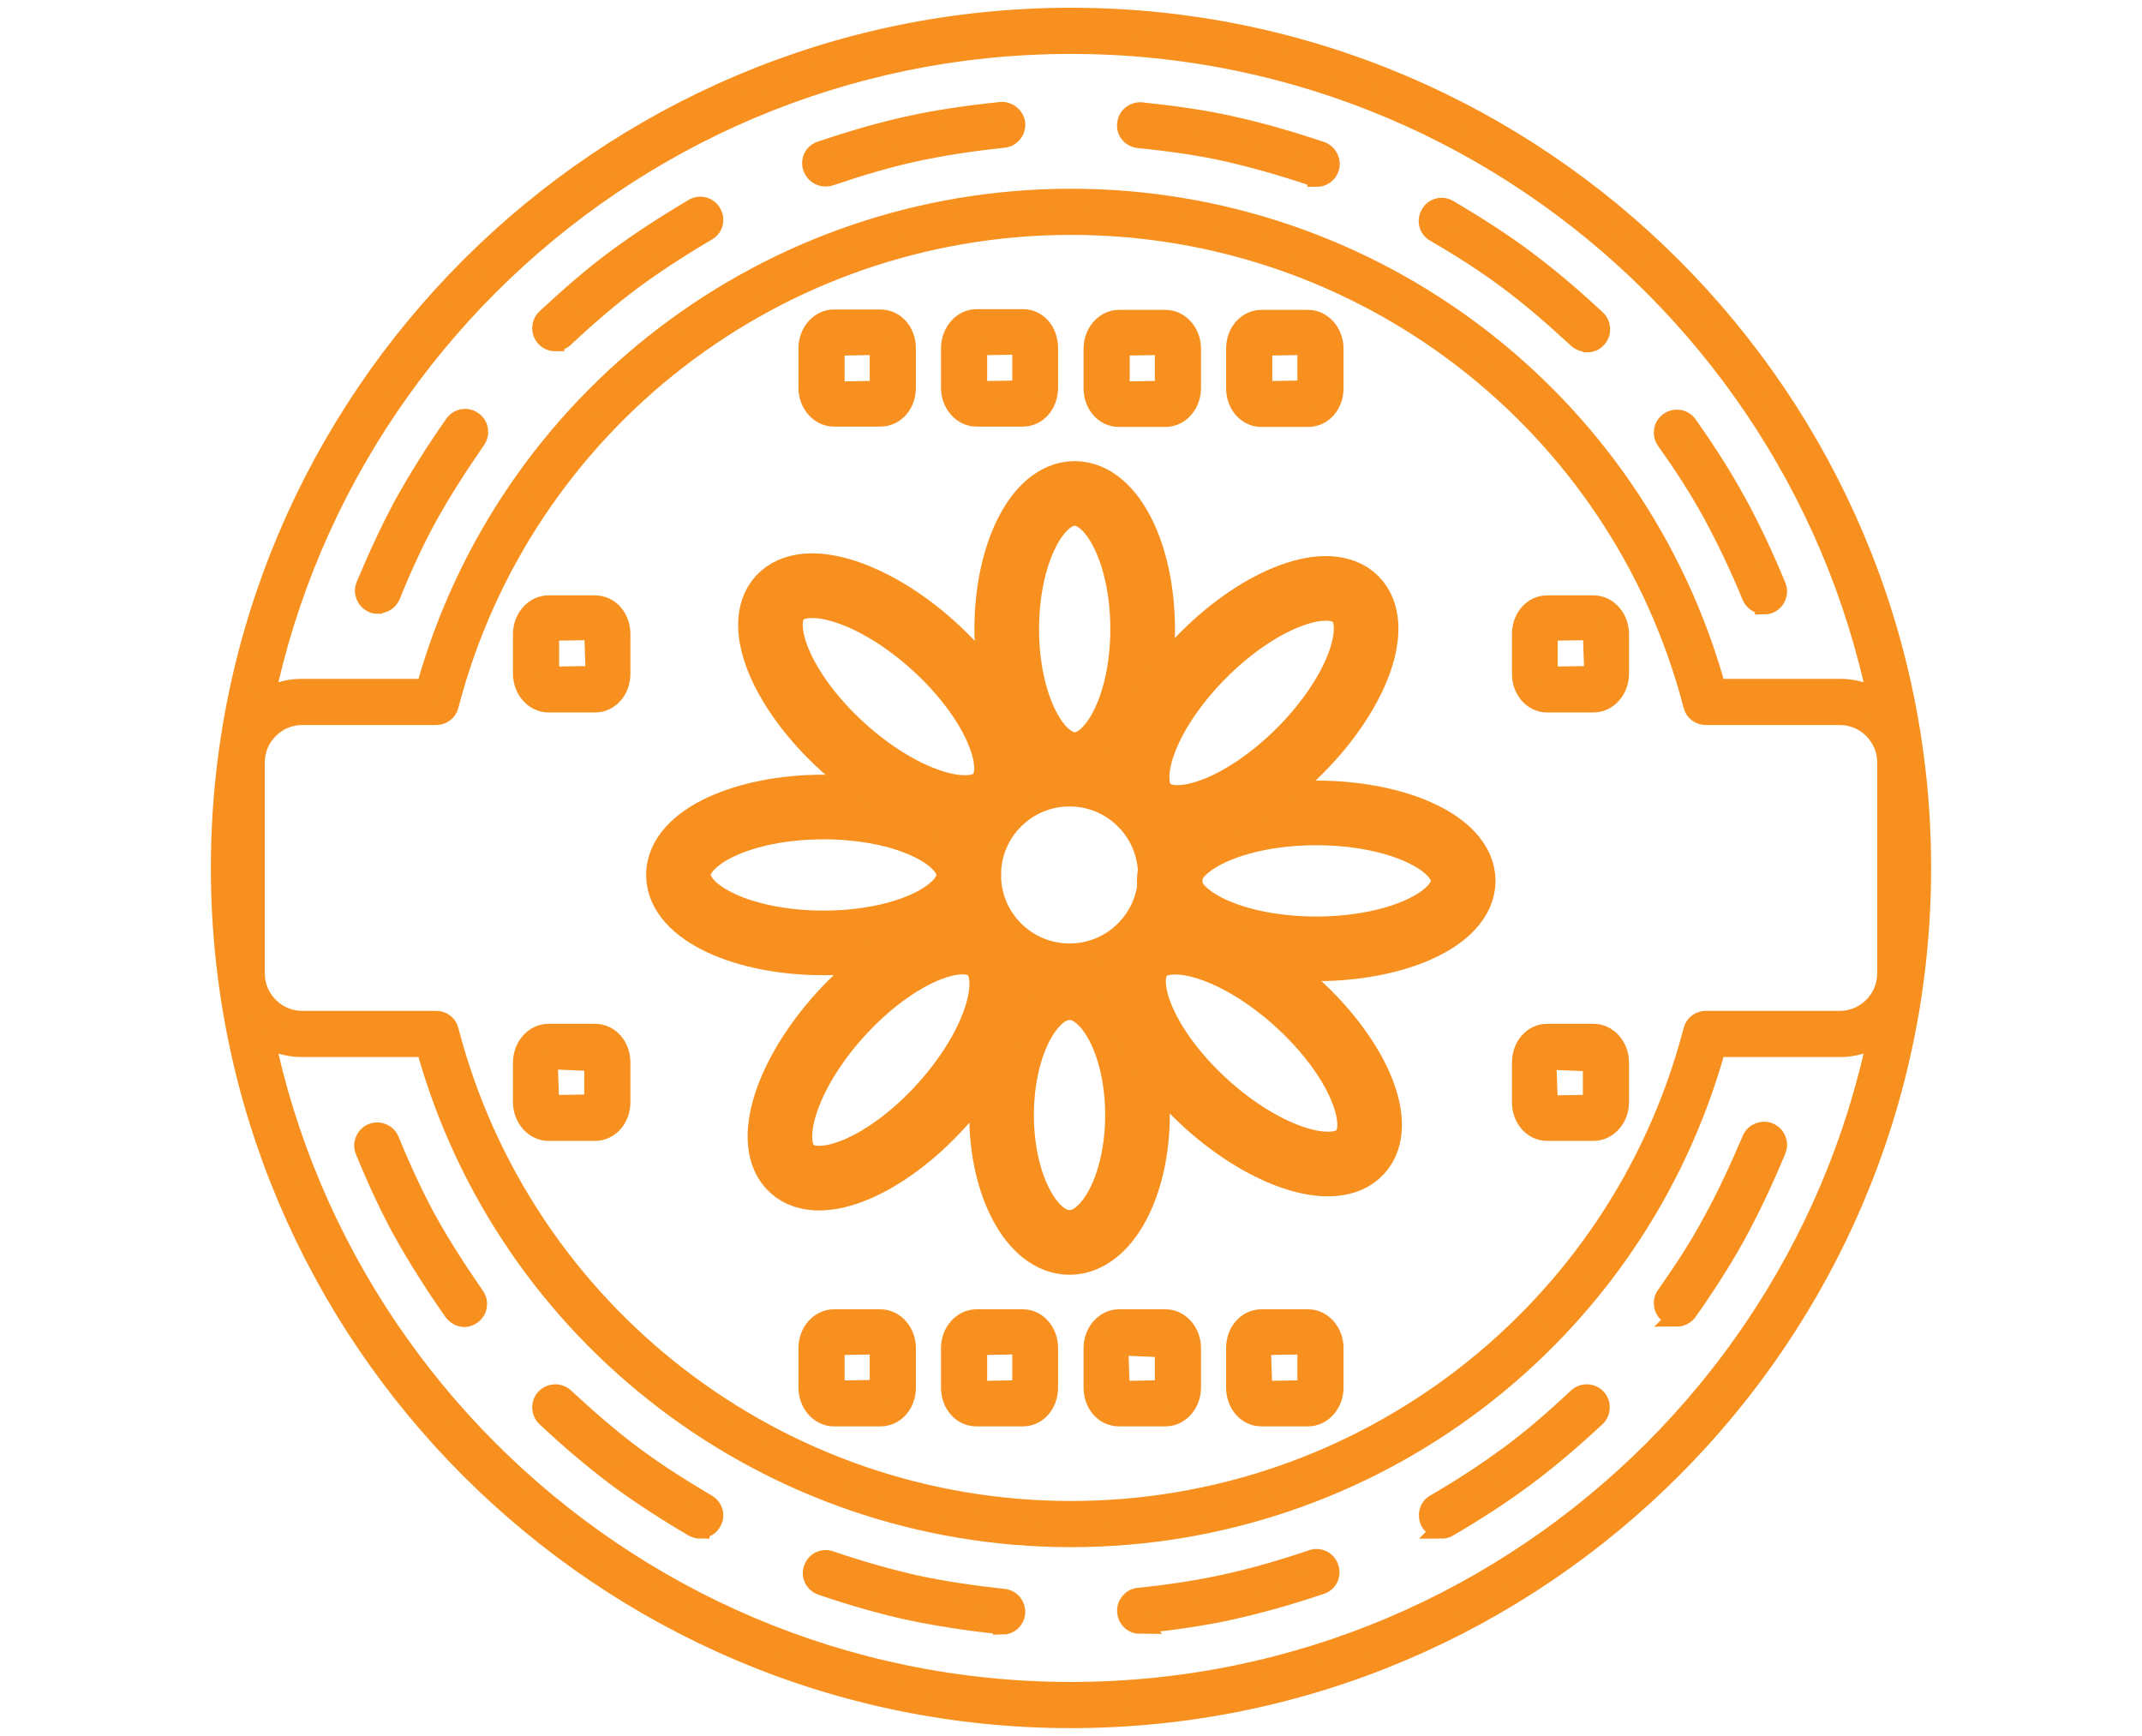 <?xml version="1.0" encoding="UTF-8"?>
<svg id="_Слой_1" data-name="Слой 1" xmlns="http://www.w3.org/2000/svg" viewBox="0 0 58 47">
  <defs>
    <style>
      .cls-1 {
        fill: none;
        stroke-width: 1.75px;
      }

      .cls-1, .cls-2 {
        stroke: #f7901e;
        stroke-miterlimit: 10;
      }

      .cls-2 {
        fill: #f7901e;
        stroke-width: .5px;
      }
    </style>
  </defs>
  <g>
    <circle class="cls-1" cx="28.96" cy="23.69" r="2.73"/>
    <ellipse class="cls-1" cx="29.1" cy="17.03" rx="1.84" ry="3.67"/>
    <ellipse class="cls-1" cx="28.96" cy="30.19" rx="1.84" ry="3.45"/>
    <path class="cls-1" d="m22.3,25.53c-2.17,0-3.93-.82-3.93-1.84s1.76-1.84,3.93-1.84,3.93.82,3.93,1.84-1.76,1.84-3.93,1.84Z"/>
    <ellipse class="cls-1" cx="35.64" cy="23.85" rx="3.98" ry="1.84"/>
    <ellipse class="cls-1" cx="33.89" cy="19.03" rx="3.98" ry="1.84" transform="translate(-3.53 29.54) rotate(-45)"/>
    <ellipse class="cls-1" cx="24.12" cy="28.7" rx="3.98" ry="1.84" transform="translate(-13.34 27.26) rotate(-47.75)"/>
    <ellipse class="cls-1" cx="24.06" cy="18.86" rx="1.84" ry="3.98" transform="translate(-6.08 23.99) rotate(-47.75)"/>
    <ellipse class="cls-1" cx="33.89" cy="28.51" rx="1.84" ry="3.98" transform="translate(-10 34.43) rotate(-47.75)"/>
  </g>
  <g>
    <g>
      <path class="cls-2" d="m23.84,11.3h-1.26c-.39,0-.71-.36-.71-.8v-1.07c0-.44.32-.8.71-.8h1.26c.4,0,.71.35.71.8v1.07c0,.45-.31.8-.71.8Zm-1.22-1.93s0,.03,0,.06v1.07s.01.07.02.08l1.16-.02s0-.03,0-.06v-1.07s-.01-.07-.02-.07l-1.16.02Z"/>
      <path class="cls-2" d="m27.7,11.3h-1.26c-.39,0-.71-.36-.71-.8v-1.07c0-.44.32-.81.71-.81h1.26c.4,0,.7.35.7.81v1.07c0,.45-.31.8-.7.8Zm-1.22-1.93s0,.03,0,.06v1.07s.01.07.02.07l1.16-.02s0-.03,0-.05v-1.07s-.02-.07-.02-.08l-1.16.02Z"/>
      <path class="cls-2" d="m31.56,11.31h-1.26c-.4,0-.71-.35-.71-.8v-1.07c0-.44.32-.8.71-.8h1.26c.39,0,.71.36.71.8v1.07c0,.44-.32.8-.71.8Zm-1.22-1.93s0,.03,0,.06v1.07s.01.07.02.07l1.16-.02s0-.03,0-.05v-1.07s-.02-.07-.02-.08l-1.16.02Z"/>
      <path class="cls-2" d="m35.42,11.31h-1.26c-.4,0-.71-.35-.71-.8v-1.07c0-.45.31-.8.71-.8h1.26c.39,0,.71.36.71.8v1.07c0,.45-.31.8-.71.8Zm-1.22-1.93s0,.03,0,.05v1.07s.01.07.02.07l1.16-.02s0-.03,0-.05v-1.07s-.02-.07-.02-.07l-1.16.02Z"/>
      <path class="cls-2" d="m16.11,19.04h-1.26c-.39,0-.71-.36-.71-.8v-1.07c0-.44.32-.8.71-.8h1.26c.4,0,.71.35.71.8v1.07c0,.45-.31.8-.71.8Zm-1.22-1.93s0,.03,0,.05v1.07s.02.07.02.07l1.2-.02-.04-1.13s-.02-.07-.02-.07l-1.16.02Z"/>
      <path class="cls-2" d="m43.15,19.04h-1.26c-.39,0-.7-.35-.7-.8v-1.07c0-.45.31-.8.7-.8h1.26c.39,0,.71.36.71.8v1.07c0,.44-.32.8-.71.8Zm-1.22-1.93s0,.03,0,.05v1.07s.02.07.02.07l1.2-.02-.04-1.13s-.02-.07-.02-.07l-1.16.02Z"/>
      <path class="cls-2" d="m16.11,30.64h-1.26c-.39,0-.71-.36-.71-.8v-1.07c0-.44.32-.8.71-.8h1.26c.4,0,.71.35.71.8v1.07c0,.45-.31.8-.71.8Zm-1.26-1.93l.04,1.12s.02.07.02.07l1.16-.02s0-.03,0-.06v-1.07l-1.22-.05Z"/>
      <path class="cls-2" d="m43.15,30.64h-1.26c-.39,0-.7-.35-.7-.8v-1.07c0-.45.31-.8.7-.8h1.26c.39,0,.71.36.71.8v1.07c0,.44-.32.8-.71.8Zm-1.26-1.93l.04,1.12s.02.07.02.08l1.16-.02s0-.03,0-.06v-1.07l-1.22-.05Z"/>
      <path class="cls-2" d="m23.84,38.37h-1.26c-.39,0-.71-.36-.71-.8v-1.07c0-.44.32-.8.71-.8h1.26c.39,0,.71.36.71.8v1.07c0,.45-.31.8-.71.8Zm-1.22-1.93s0,.03,0,.05v1.07s.02.07.02.07l1.16-.02s0-.03,0-.05v-1.07s-.02-.07-.02-.07l-1.16.02Z"/>
      <path class="cls-2" d="m27.7,38.37h-1.26c-.4,0-.71-.35-.71-.8v-1.07c0-.44.32-.8.71-.8h1.26c.39,0,.7.36.7.8v1.07c0,.45-.31.8-.7.8Zm-1.22-1.93s0,.03,0,.06v1.07s.01.07.02.07l1.16-.02s0-.03,0-.05v-1.07s-.02-.07-.02-.08l-1.16.02Z"/>
      <path class="cls-2" d="m31.56,38.37h-1.26c-.4,0-.71-.35-.71-.8v-1.07c0-.44.32-.8.71-.8h1.26c.39,0,.71.36.71.8v1.07c0,.44-.32.8-.71.8Zm-1.26-1.93l.04,1.13s.01.07.02.07l1.16-.02s0-.03,0-.05v-1.07l-1.22-.05Z"/>
      <path class="cls-2" d="m35.42,38.37h-1.26c-.4,0-.71-.35-.71-.8v-1.07c0-.45.31-.8.71-.8h1.26c.39,0,.71.36.71.8v1.07c0,.44-.32.8-.71.8Zm-.06-1.95l-1.2.02.04,1.13s.02.07.02.07l1.16-.02s0-.03,0-.05v-1.07s-.02-.07-.02-.07Z"/>
    </g>
    <path class="cls-2" d="m29,46.54c-12.7,0-23.04-10.34-23.04-23.04S16.3.46,29,.46s23.04,10.34,23.04,23.04-10.34,23.04-23.04,23.04Zm0-45.33C16.71,1.21,6.71,11.21,6.71,23.5s10,22.29,22.29,22.29,22.29-10,22.29-22.29S41.29,1.21,29,1.21Z"/>
    <path class="cls-2" d="m29,41.64c-8.16,0-15.31-5.44-17.48-13.27h-3.34c-1.11,0-2.01-.9-2.01-2.01v-5.72c0-1.11.9-2.01,2.01-2.01h3.34c2.18-7.83,9.32-13.27,17.48-13.27s15.31,5.44,17.48,13.27h3.34c1.11,0,2.01.9,2.01,2.01v5.72c0,1.11-.9,2.01-2.01,2.01h-3.34c-2.17,7.83-9.32,13.27-17.48,13.27ZM8.18,19.38c-.69,0-1.26.57-1.26,1.26v5.72c0,.69.57,1.26,1.26,1.26h3.63c.17,0,.32.11.36.28,1.99,7.65,8.92,12.99,16.83,12.99s14.84-5.34,16.83-12.99c.04-.17.19-.28.36-.28h3.63c.69,0,1.26-.57,1.26-1.26v-5.72c0-.69-.57-1.26-1.26-1.26h-3.63c-.17,0-.32-.11-.36-.28-1.99-7.65-8.91-12.99-16.83-12.99s-14.84,5.34-16.83,12.99c-.04.17-.19.28-.36.28h-3.63Z"/>
    <g>
      <g>
        <path class="cls-2" d="m45.41,35.66c-.07,0-.15-.02-.22-.07-.17-.12-.21-.35-.09-.52.52-.74.93-1.38,1.26-2,.36-.65.7-1.38,1.06-2.22.08-.19.3-.28.49-.2.19.08.28.3.2.49-.36.87-.72,1.62-1.09,2.3-.35.64-.77,1.3-1.31,2.07-.07.1-.19.16-.31.16Z"/>
        <path class="cls-2" d="m39.04,41.4c-.13,0-.25-.07-.32-.18-.1-.18-.05-.41.13-.51.79-.46,1.42-.88,1.98-1.29.6-.44,1.2-.95,1.88-1.59.15-.14.39-.13.53.02s.13.39-.02.53c-.71.66-1.33,1.18-1.95,1.64-.58.43-1.23.86-2.05,1.34-.06.04-.13.05-.19.05Z"/>
        <path class="cls-2" d="m30.87,43.99c-.19,0-.35-.14-.37-.34-.02-.21.13-.39.33-.41.89-.09,1.63-.21,2.33-.36.73-.16,1.48-.37,2.37-.67.19-.07.41.04.47.24.07.2-.04.41-.24.47-.92.31-1.69.52-2.45.69-.73.16-1.5.27-2.41.37-.01,0-.03,0-.04,0Z"/>
        <path class="cls-2" d="m27.14,44s-.03,0-.04,0c-.94-.1-1.76-.23-2.51-.39-.72-.16-1.47-.37-2.35-.67-.2-.07-.3-.28-.23-.47.07-.2.28-.3.47-.23.85.29,1.58.49,2.27.65.73.16,1.52.28,2.43.38.21.02.35.21.33.41-.02.19-.18.33-.37.33Z"/>
        <path class="cls-2" d="m18.96,41.41c-.07,0-.13-.02-.19-.05-.83-.49-1.5-.93-2.13-1.4-.59-.45-1.19-.95-1.86-1.58-.15-.14-.16-.38-.02-.53.14-.15.38-.16.53-.02.66.61,1.23,1.1,1.8,1.53.6.45,1.26.88,2.06,1.35.18.11.24.33.13.51-.07.12-.19.18-.32.18Z"/>
        <path class="cls-2" d="m12.58,35.68c-.12,0-.23-.06-.31-.16-.54-.77-.98-1.47-1.36-2.15-.36-.65-.69-1.36-1.04-2.21-.08-.19.01-.41.2-.49.19-.08.41.01.49.2.34.83.66,1.51,1,2.14.36.65.79,1.33,1.31,2.08.12.17.08.4-.09.52-.07.05-.14.07-.22.07Z"/>
      </g>
      <g>
        <path class="cls-2" d="m47.77,16.38c-.15,0-.29-.09-.35-.23-.35-.85-.7-1.57-1.05-2.22-.34-.62-.74-1.26-1.27-2-.12-.17-.08-.4.09-.52.17-.12.4-.08.52.09.54.76.95,1.42,1.31,2.07.37.67.73,1.43,1.09,2.3.08.19-.01.41-.2.49-.05.02-.1.03-.14.03Z"/>
        <path class="cls-2" d="m42.97,9.28c-.09,0-.18-.03-.26-.1-.69-.64-1.29-1.15-1.88-1.59-.56-.42-1.19-.83-1.98-1.29-.18-.1-.24-.33-.13-.51.1-.18.33-.24.51-.13.81.48,1.46.9,2.05,1.34.62.46,1.24.98,1.95,1.64.15.14.16.38.02.53-.07.08-.17.12-.27.12Z"/>
        <path class="cls-2" d="m35.65,4.8s-.08,0-.12-.02c-.9-.3-1.66-.51-2.37-.67-.69-.15-1.43-.26-2.33-.35-.21-.02-.36-.21-.33-.41.02-.21.21-.35.41-.33.93.1,1.7.21,2.41.37.74.16,1.52.38,2.45.69.2.07.3.28.24.47-.05.16-.2.26-.36.26Z"/>
        <path class="cls-2" d="m22.35,4.8c-.16,0-.3-.1-.36-.26-.07-.2.04-.41.24-.47.89-.3,1.63-.51,2.35-.67.76-.17,1.56-.29,2.52-.39.19-.02.39.13.41.33.02.21-.13.39-.33.41-.93.1-1.7.22-2.43.38-.69.15-1.41.36-2.27.65-.04.01-.08.02-.12.02Z"/>
        <path class="cls-2" d="m15.03,9.26c-.1,0-.2-.04-.27-.12-.14-.15-.13-.39.02-.53.68-.63,1.27-1.14,1.86-1.58.62-.46,1.32-.92,2.13-1.4.18-.11.41-.05.51.13.11.18.05.41-.13.51-.8.47-1.45.9-2.06,1.35-.57.43-1.14.91-1.8,1.53-.07.07-.16.1-.26.1Z"/>
        <path class="cls-2" d="m10.23,16.37s-.1,0-.14-.03c-.19-.08-.28-.3-.2-.49.36-.86.69-1.56,1.04-2.21.38-.68.82-1.39,1.36-2.16.12-.17.35-.21.52-.09.17.12.21.35.09.52-.52.75-.95,1.43-1.31,2.08-.34.62-.66,1.3-1,2.14-.06.14-.2.23-.35.23Z"/>
      </g>
    </g>
  </g>
</svg>